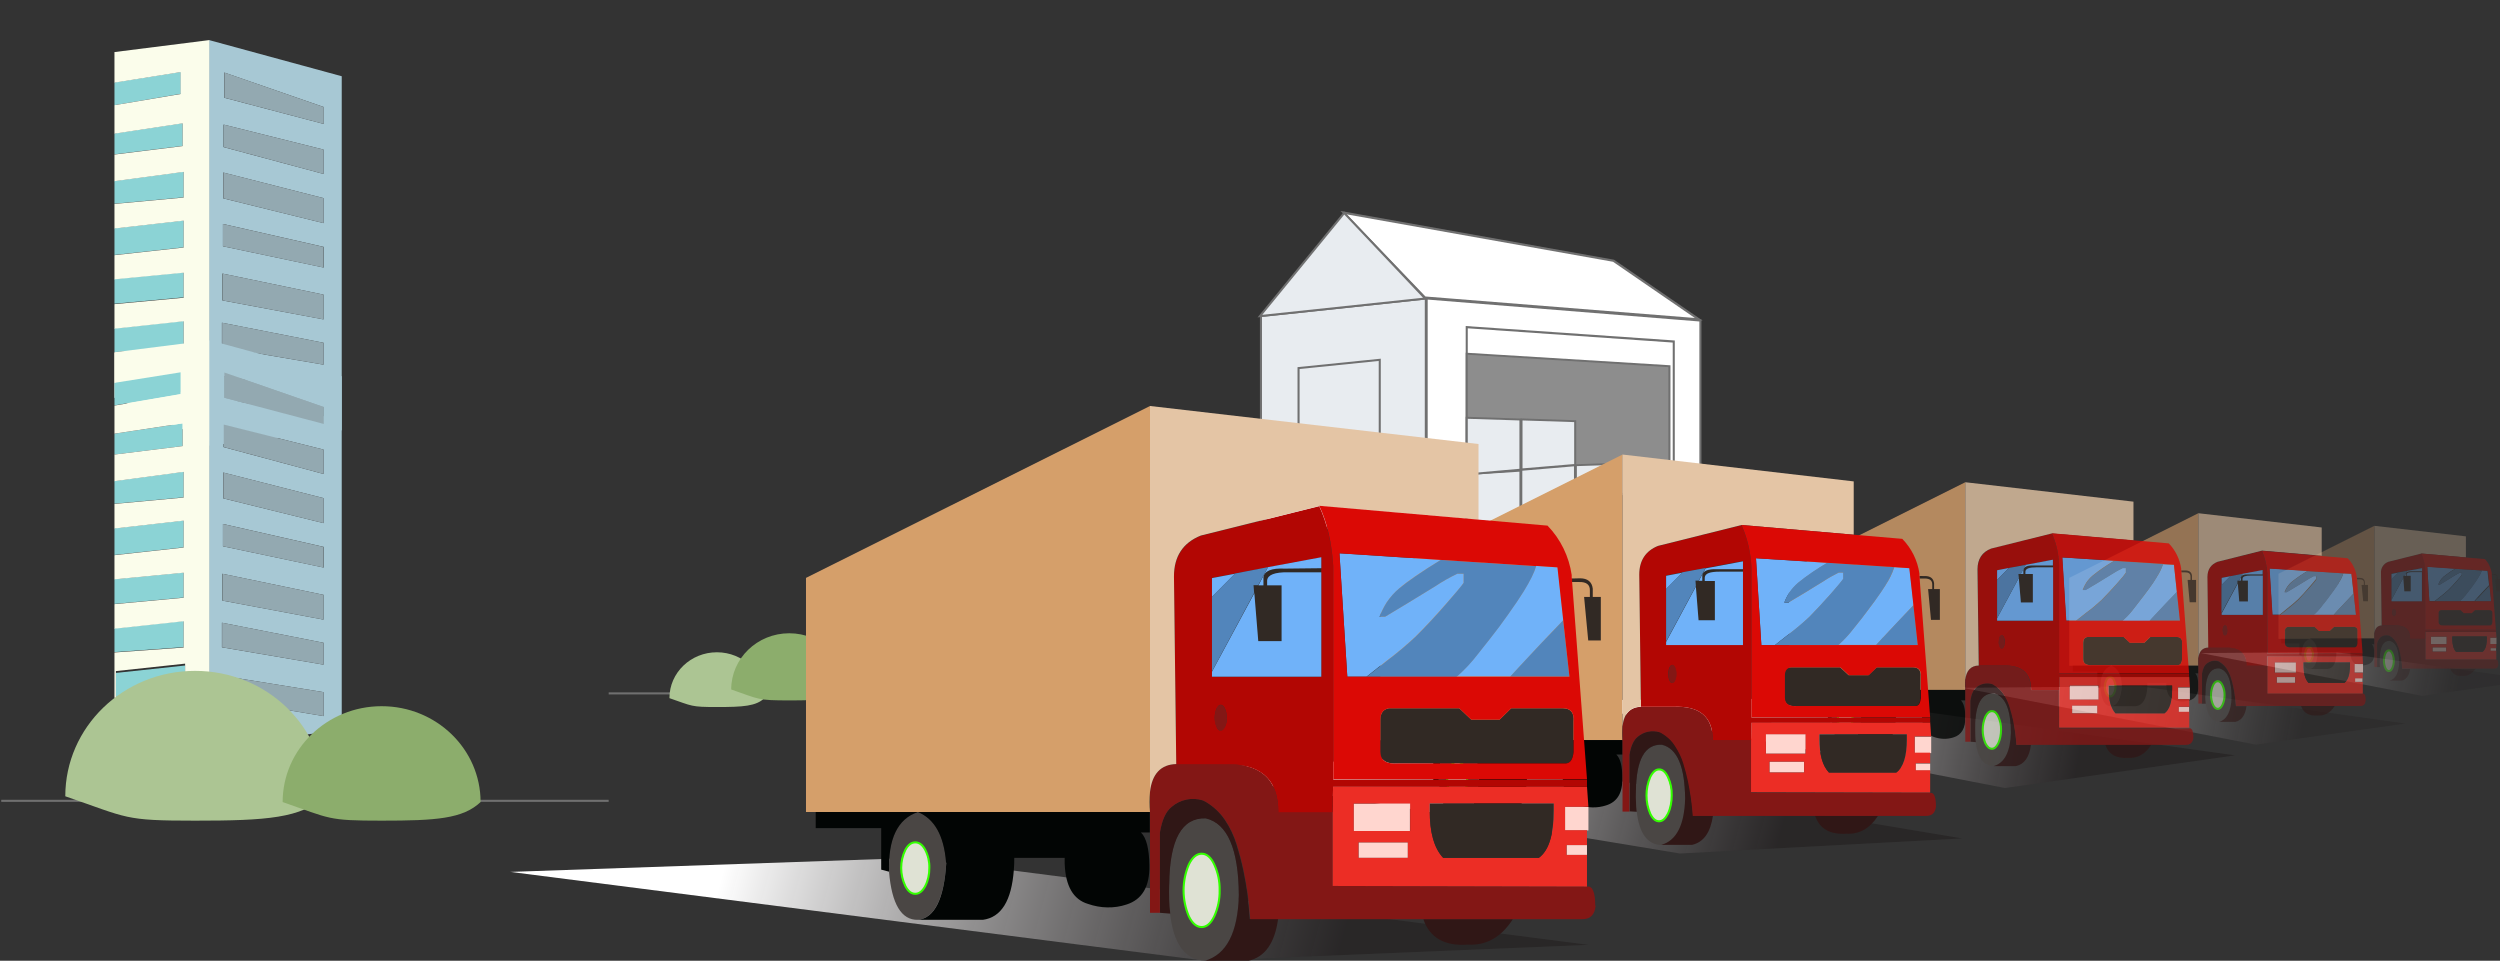 <?xml version="1.0" encoding="utf-8"?>
<!-- Generator: Adobe Illustrator 27.5.0, SVG Export Plug-In . SVG Version: 6.00 Build 0)  -->
<svg version="1.1" xmlns="http://www.w3.org/2000/svg" xmlns:xlink="http://www.w3.org/1999/xlink" x="0px" y="0px"
	 viewBox="0 0 1210 465" style="enable-background:new 0 0 1210 465;" xml:space="preserve">
<rect x="0" y="0" width="1210" height="465" fill="#333333" stroke="none"/>
<style type="text/css">
	.st0{fill:url(#SVGID_1_);}
	.st1{fill:url(#SVGID_00000011032420790293942920000014013978998501181877_);}
	.st2{fill:url(#SVGID_00000172402641395944499590000013956829197851133861_);}
	.st3{opacity:0.52;fill:url(#SVGID_00000023968650176195872790000016338937623380648592_);}
	.st4{opacity:0.4;fill:url(#SVGID_00000174560765006375880070000010034781735930022569_);}
	.st5{fill:none;stroke:#707070;}
	.st6{fill:#A7C8D4;}
	.st7{fill:#93A9B1;}
	.st8{fill:#8BD3D5;}
	.st9{fill:#FBFDEB;}
	.st10{fill:#ACC593;}
	.st11{fill:#8CAD6C;}
	.st12{fill:#FFFFFF;}
	.st13{fill:#707070;}
	.st14{fill:#E8ECF0;}
	.st15{fill:#E8ECF0;stroke:#707070;}
	.st16{fill:#8D8D8D;}
	.st17{opacity:0.3;}
	.st18{fill:#4A4644;}
	.st19{fill:#DFE2D4;}
	.st20{fill:#301716;}
	.st21{fill:#D59F6A;}
	.st22{fill:#020504;}
	.st23{fill:#831715;}
	.st24{fill:#FFD6CF;}
	.st25{fill:#EC2D25;}
	.st26{fill:#312924;}
	.st27{fill:#B20603;}
	.st28{fill:#70B2F9;}
	.st29{fill:#5285BB;}
	.st30{fill:#E4C5A5;}
	.st31{fill:#DB0905;}
	.st32{fill:none;stroke:#33FF00;stroke-linecap:round;stroke-linejoin:round;}
	.st33{opacity:0.6;}
	.st34{opacity:0.8;}
</style>
<g id="Layer_2">
	<linearGradient id="SVGID_1_" gradientUnits="userSpaceOnUse" x1="265.047" y1="373.672" x2="768.595" y2="510.473">
		<stop  offset="0.181" style="stop-color:#FFFFFF"/>
		<stop  offset="0.753" style="stop-color:#231F20;stop-opacity:0.6"/>
	</linearGradient>
	<polygon class="st0" points="583.2,465 247,422 442.9,415.2 768.8,457.3 	"/>
	
		<linearGradient id="SVGID_00000118397559051953037860000010507462084924787594_" gradientUnits="userSpaceOnUse" x1="578.097" y1="340.168" x2="950.565" y2="441.358">
		<stop  offset="0.181" style="stop-color:#FFFFFF"/>
		<stop  offset="0.753" style="stop-color:#231F20;stop-opacity:0.6"/>
	</linearGradient>
	<polygon style="fill:url(#SVGID_00000118397559051953037860000010507462084924787594_);" points="813.1,413.1 565.8,372.2 
		709.9,365.7 949.7,405.8 	"/>
	
		<linearGradient id="SVGID_00000132090326985384881020000000782356441187033000_" gradientUnits="userSpaceOnUse" x1="760.92" y1="314.609" x2="1084.23" y2="402.443" gradientTransform="matrix(0.996 -8.737314e-02 8.737314e-02 0.996 -27.929 78.311)">
		<stop  offset="0.181" style="stop-color:#FFFFFF"/>
		<stop  offset="0.753" style="stop-color:#231F20;stop-opacity:0.6"/>
	</linearGradient>
	<polygon style="fill:url(#SVGID_00000132090326985384881020000000782356441187033000_);" points="970.4,381.4 752,339 884.7,338 
		1081.8,365.6 	"/>
	
		<linearGradient id="SVGID_00000126314713710350244080000013304239357093027223_" gradientUnits="userSpaceOnUse" x1="956.114" y1="330.418" x2="1166.373" y2="387.539" gradientTransform="matrix(0.996 -8.737314e-02 8.737314e-02 0.996 -27.929 78.311)">
		<stop  offset="0.181" style="stop-color:#FFFFFF"/>
		<stop  offset="0.753" style="stop-color:#231F20;stop-opacity:0.6"/>
	</linearGradient>
	<polygon style="opacity:0.52;fill:url(#SVGID_00000126314713710350244080000013304239357093027223_);" points="1091.8,360.4 
		949.8,332.9 1036.1,332.2 1164.2,350.2 	"/>
	
		<linearGradient id="SVGID_00000099624423894314149720000003645387343356262282_" gradientUnits="userSpaceOnUse" x1="1071.544" y1="325.863" x2="1230.071" y2="368.93" gradientTransform="matrix(0.996 -8.737314e-02 8.737314e-02 0.996 -27.929 78.311)">
		<stop  offset="0.181" style="stop-color:#FFFFFF"/>
		<stop  offset="0.753" style="stop-color:#231F20;stop-opacity:0.6"/>
	</linearGradient>
	<polygon style="opacity:0.4;fill:url(#SVGID_00000099624423894314149720000003645387343356262282_);" points="1172.3,336.8 
		1065.3,316.1 1130.3,315.6 1226.9,329.1 	"/>
</g>
<g id="Layer_1">
	<line id="Line_33" class="st5" x1="294.6" y1="387.6" x2="0.6" y2="387.6"/>
	<line id="Line_34" class="st5" x1="294.6" y1="335.6" x2="336.6" y2="335.6"/>
	<g id="Group_517">
		<g id="Group_507">
			<path id="Path_1040" class="st6" d="M165.4,36.9l-64.2-17.5v196.3l64.2-7.4V36.9 M108.5,47.3V35.1l48.2,16.7V60L108.5,47.3
				 M108.2,71.2V60.3l48.4,12.1v11.8L108.2,71.2 M156.6,95.9V108L108,96V83.5C108.1,83.5,156.6,95.9,156.6,95.9 M107.6,145.4v-13
				c0.1,0,49,10.2,49,10.2v12L107.6,145.4 M156.7,119.5v10l-48.8-10.3v-10.8L156.7,119.5 M156.6,165.9v10.6l-49.2-8.4v-11.9
				L156.6,165.9 M156.6,189.8v11.6l-49.4-8.3v-11.3L156.6,189.8z"/>
			<path id="Path_1041" class="st7" d="M156.6,201.4v-11.6l-49.3-8v11.3L156.6,201.4 M156.6,176.5v-10.6l-49.1-9.7v11.9L156.6,176.5
				 M156.6,129.5v-10l-48.7-11.1v10.8L156.6,129.5 M107.7,132.4v13c-0.1,0,48.9,9.2,48.9,9.2v-12L107.7,132.4 M156.6,108V95.9
				l-48.5-12.4V96C108,96,156.6,108,156.6,108 M108.3,60.3v10.9l48.3,13V72.4L108.3,60.3 M108.6,35.1v12.2L156.7,60v-8.2L108.6,35.1
				z"/>
			<path id="Path_1042" class="st8" d="M88.9,119.7v-13l-33.5,3.8v12.9L88.9,119.7 M88.9,155.3l-33.5,3.6v11.5l33.5-2.4V155.3
				 M55.4,135v12l33.5-3.1v-12.1L55.4,135 M88.9,95.5V83.1l-33.5,4.5v11L88.9,95.5 M88.4,70.6v-11l-33,5v10.1L88.4,70.6 M55.4,39.9
				v11l32.1-5.5V34.8L55.4,39.9 M89.6,189.6v-12.7l-33.5,3.6V192L89.6,189.6L89.6,189.6z"/>
			<path id="Path_1043" class="st9" d="M55.4,50.9v13.8l33-5v11l-33,4.1v12.9l33.5-4.5v12.4l-33.5,3.1v11.9l33.5-3.8v13l-33.5,3.7
				v11.7l33.5-3.2v12.1l-33.5,3.1v11.9l33.5-3.6v12.7l-33.5,2.4v21.9l45.9,21.2V19.4l-45.9,5.8V40l32-5.1v10.6L55.4,50.9
				 M89.6,176.9v12.7L56.1,192v-12.4l33.5-3.6V176.9L89.6,176.9z"/>
		</g>
		<g id="Group_508">
			<path id="Path_1040-2" class="st6" d="M165.4,182.1l-64.2-17.5v196.3l64.2-7.4V182.1 M108.5,192.5v-12.2l48.2,16.7v8.2
				L108.5,192.5 M108.2,216.4v-10.9l48.4,12.1v11.8L108.2,216.4 M156.6,241.1v12.1l-48.6-12v-12.5
				C108.1,228.7,156.6,241.1,156.6,241.1 M107.6,290.7v-13c0.1,0,49,10.2,49,10.2v12L107.6,290.7 M156.7,264.7v10l-48.8-10.3v-10.8
				L156.7,264.7 M156.6,311.1v10.6l-49.2-8.4v-11.9L156.6,311.1 M156.6,335v11.6l-49.4-8.3V327L156.6,335L156.6,335z"/>
			<path id="Path_1041-2" class="st7" d="M156.6,346.6V335l-49.3-8v11.3L156.6,346.6 M156.6,321.7v-10.6l-49.1-9.7v11.9L156.6,321.7
				 M156.6,274.7v-10l-48.7-11.1v10.8L156.6,274.7 M107.7,277.7v13c-0.1,0,48.9,9.2,48.9,9.2v-12L107.7,277.7 M156.6,253.2v-12.1
				l-48.5-12.4v12.5C108,241.2,156.6,253.2,156.6,253.2 M108.3,205.5v10.9l48.3,13v-11.8L108.3,205.5 M108.6,180.3v12.2l48.1,12.7
				V197L108.6,180.3z"/>
			<path id="Path_1042-2" class="st8" d="M88.9,264.9v-13l-33.5,3.8v12.9L88.9,264.9 M88.9,300.5l-33.5,3.6v11.5l33.5-2.4V300.5
				 M55.4,280.3v12l33.5-3.1v-12.1L55.4,280.3 M88.9,240.7v-12.4l-33.5,4.5v11L88.9,240.7 M88.4,215.9v-11l-33,5V220L88.4,215.9
				 M55.4,185.2v11l32.1-5.5v-10.6L55.4,185.2 M89.6,334.8v-12.7l-33.5,3.6v11.5L89.6,334.8z"/>
			<path id="Path_1043-2" class="st9" d="M55.4,196.1v13.8l33-5v11l-33,4.1v12.9l33.5-4.5v12.4l-33.5,3.1v11.9l33.5-3.8v13
				l-33.5,3.7v11.7l33.5-3.2v12.1l-33.5,3.1v11.9l33.5-3.6v12.7l-33.5,2.4v21.9l45.9,21.2V164.7l-45.9,5.8v14.8l32-5.1v10.6l-32,5.5
				 M89.6,322.1v12.7l-33.5,2.4v-12.4l33.5-3.6V322.1z"/>
		</g>
		<path id="Path_1048" class="st10" d="M94.4,324.7c34.7,0,62.8,27.2,62.8,60.7c-11.3,10.6-28.1,11.8-62.8,11.8s-32-1.2-62.8-11.8
			C31.6,351.9,59.7,324.7,94.4,324.7z"/>
		<path id="Path_1058" class="st10" d="M347,315.7c12.7,0,23,10,23,22.2c-4.1,3.9-10.3,4.3-23,4.3s-11.7-0.4-23-4.3
			C324,325.6,334.3,315.7,347,315.7z"/>
		<path id="Path_1045" class="st11" d="M184.7,341.8c26.5,0,47.9,20.8,47.9,46.4c-8.6,8.1-21.5,9-47.9,9s-24.5-0.9-47.9-9
			C136.8,362.6,158.3,341.8,184.7,341.8L184.7,341.8z"/>
		<path id="Path_1057" class="st11" d="M382,306.5c15.5,0,28.1,12.2,28.1,27.2c-5,4.8-12.6,5.3-28.1,5.3s-14.3-0.5-28.1-5.3
			C353.9,318.7,366.5,306.5,382,306.5z"/>
	</g>
	<g id="Trucks">
		<g id="Group_91">
			<g id="Path_528">
				<path class="st12" d="M690.5,261.2V144.4L823,155v75.3L690.5,261.2z"/>
				<path class="st13" d="M691,145v115.6L822.5,230v-74.4L691,145 M690,143.9l133.5,10.7v76.1L690,261.8V143.9z"/>
			</g>
			<g id="Path_529">
				<path class="st14" d="M690.1,261.3l-79.8-9.5V153l79.8-8.5V261.3z"/>
				<path class="st13" d="M689.6,145l-78.8,8.4v97.9l78.8,9.4V145 M690.6,143.9v117.9l-80.8-9.6v-99.7L690.6,143.9L690.6,143.9z"/>
			</g>
			<g id="Path_530">
				<path class="st12" d="M822.2,154.5l-132.5-10.6l-39.5-41.1L781,126.1L822.2,154.5L822.2,154.5z"/>
				<path class="st13" d="M651.6,103.6l38.3,39.9l130.4,10.4l-39.6-27.2l-129.2-23 M648.8,102.1l132.4,23.6l42.9,29.5l-134.5-10.7
					L648.8,102.1L648.8,102.1z"/>
			</g>
			<path id="Path_531" class="st15" d="M609.8,153l80-8.5l-39.2-41.4L609.8,153z"/>
			<g id="Path_532">
				<path class="st12" d="M709.9,256.9v-98.5l100.2,6.9v68L709.9,256.9z"/>
				<path class="st13" d="M710.4,158.9v97.4l99.2-23.4v-67.1L710.4,158.9 M709.4,157.8l101.2,7v68.8l-101.2,23.8v-99.7V157.8z"/>
			</g>
			<g id="Path_533">
				<path class="st16" d="M709.9,256.9v-85.7l98.1,6v56.4L709.9,256.9L709.9,256.9z"/>
				<path class="st13" d="M710.4,171.8v84.5l97.1-23v-55.6l-97.1-6 M709.4,170.7l99.1,6.1v57.3l-99.1,23.4V170.7z"/>
			</g>
			<g id="Path_534">
				<path class="st14" d="M709.9,256.9v-27.4l26-1.7V251L709.9,256.9z"/>
				<path class="st13" d="M735.4,228.3l-25,1.6v26.3l25-5.6V228.3 M736.4,227.3v24.2l-27,6.1v-28.5l27-1.7V227.3z"/>
			</g>
			<g id="Path_536">
				<path class="st14" d="M736.4,250.5v-27.4h26c0-0.1,0,21.5,0,21.5L736.4,250.5z"/>
				<path class="st13" d="M761.8,223.5h-25v26.4l25-5.6V223.5 M762.8,222.5v22.6l-27,6.1v-28.5h27V222.5z"/>
			</g>
			<g id="Path_538">
				<path class="st14" d="M762.6,244.5v-19.4l19.5-0.6v15.7L762.6,244.5z"/>
				<path class="st13" d="M781.7,225l-18.5,0.6v18.3l18.5-4v-14.8 M782.7,224v16.7l-20.5,4.5v-20.5L782.7,224z"/>
			</g>
			<g id="Path_535">
				<path class="st14" d="M709.9,229.7v-27.5l26,0.9v24.3L709.9,229.7z"/>
				<path class="st13" d="M710.4,202.7v26.4l25-2.2v-23.4L710.4,202.7 M709.4,201.7l27,0.9v25.2l-27,2.3v-28.5V201.7z"/>
			</g>
			<g id="Path_537">
				<path class="st14" d="M736.4,227.3V203l26,0.9v21.2L736.4,227.3L736.4,227.3z"/>
				<path class="st13" d="M736.9,203.5v23.2l25-2.1v-20.3L736.9,203.5 M735.9,202.5l27,0.9v22.2l-27,2.3V202.5L735.9,202.5z"/>
			</g>
			<g id="Path_539">
				<path class="st14" d="M667.8,229.7l-39.3-2.4v-49.1l39.3-4V229.7L667.8,229.7z"/>
				<path class="st13" d="M667.3,174.7l-38.3,3.9v48.2l38.3,2.4V174.7 M668.3,173.6v56.6l-40.3-2.5v-50L668.3,173.6z"/>
			</g>
		</g>
		<g id="truck_line" class="st17">
			<g id="Group_326">
				<g id="Group_325">
					<path id="Path_868" class="st18" d="M1151.8,319c0,1.3,0,2.6,0.1,3.9c0.5,4.2,2,6.3,4.7,6.4c2.9-0.8,4.4-3.8,4.6-8.8
						c0-6.2-1.5-9.7-4.5-10.4C1153.5,310,1151.8,313,1151.8,319 M1154.5,316.3c0.5-1,1-1.5,1.7-1.5s1.2,0.5,1.7,1.5
						c0.9,2.2,0.9,4.8,0,7c-0.5,1-1,1.5-1.7,1.5s-1.2-0.5-1.7-1.5C1153.6,321.1,1153.6,318.5,1154.5,316.3 M1114,317.3
						c0.4,4.4,1.7,6.5,3.9,6.5c2.2-0.3,3.5-2.8,3.8-7.7c-0.3-3.7-1.5-5.9-3.8-6.8c-2.7,0.9-4,3.6-3.9,8.1 M1115.6,316.8
						c0-0.9,0.2-1.7,0.6-2.5c0.2-0.7,1-1.2,1.7-1c0.5,0.1,0.8,0.5,1,1c0.7,1.6,0.7,3.4,0,4.9c-0.4,0.7-0.8,1-1.3,1s-1-0.3-1.3-1
						c-0.4-0.8-0.6-1.6-0.6-2.5l0,0L1115.6,316.8z"/>
					<path id="Path_869" class="st19" d="M1156.2,314.8c-0.7,0-1.2,0.5-1.7,1.5c-0.9,2.2-0.9,4.8,0,7c0.5,1,1,1.5,1.7,1.5
						s1.2-0.5,1.7-1.5c0.9-2.2,0.9-4.8,0-7C1157.4,315.3,1156.9,314.8,1156.2,314.8 M1116.2,314.3c-0.7,1.6-0.7,3.4,0,4.9
						c0.4,0.7,0.8,1,1.3,1s1-0.3,1.3-1c0.7-1.6,0.7-3.4,0-4.9c-0.2-0.7-1-1.2-1.7-1C1116.6,313.4,1116.3,313.8,1116.2,314.3
						L1116.2,314.3L1116.2,314.3z"/>
					<path id="Path_870" class="st20" d="M1156.3,307.7c-1.5-0.5-3.1-0.1-4.2,0.9c-0.9,0.9-1.5,2.2-1.6,3.5v10.8h1.4
						c-0.1-1.2-0.2-2.5-0.1-3.8c0-6.1,1.7-9.1,4.9-8.9c2.9,0.7,4.4,4.1,4.5,10.4c-0.2,5.1-1.7,8-4.6,8.8h5.9c2.2-0.5,3.5-2.4,4-5.6
						h-3.8c0-1.1-0.2-2.3-0.3-3.4c-0.1-1.1-0.3-2.1-0.5-3.2c-0.2-1.2-0.6-2.3-0.9-3.5c-0.4-1.2-0.9-2.3-1.6-3.3s-1.5-1.8-2.6-2.4
						c-0.1,0-0.3-0.1-0.4-0.2 M1192,327.1c2.5,0.1,4.5-1,6.1-3.4H1186C1186.9,326.2,1188.9,327.4,1192,327.1L1192,327.1z"/>
					<path id="Path_871" class="st21" d="M1102.8,309.2h46.4c0-0.9,0-1.8,0-2.7v-52l-46.4,23.2v31.6V309.2z"/>
					<path id="Path_872" class="st22" d="M1114,317.3c-0.1-4.5,1.2-7.2,3.9-8.1h-13.8v2.2h8.8v5.6L1114,317.3 M1121.7,316.1
						c-0.3,4.9-1.6,7.4-3.8,7.7h8.7c2.5-0.3,3.9-2.6,4.2-6.8c0-0.6,0-1.1,0-1.6h6.8c0,0.2,0,0.5,0,0.8c0.1,3,1.2,4.9,3.2,5.4
						c1.7,0.6,3.5,0.6,5.2,0c2.1-0.7,3.2-2.4,3.1-5.3c0-2.3-0.4-3.8-1.1-4.5h1.2V309h-31.3c2.3,0.9,3.5,3.2,3.8,6.8l0,0
						L1121.7,316.1z"/>
					<path id="Path_873" class="st23" d="M1209.2,321.9c0-1.9-0.4-2.7-1.1-2.6h-34.3v-10.1h-7.3c0-4.5-2.5-6.7-7.6-6.5h-6.2
						c-2.1,0-3.3,1.3-3.5,3.8v16.3h1.3V312c0-1.3,0.7-2.5,1.6-3.5c1.2-1,2.8-1.3,4.2-0.9c0.1,0,0.3,0.1,0.4,0.2
						c1,0.6,1.9,1.4,2.6,2.4s1.2,2.1,1.6,3.3c0.4,1.2,0.7,2.3,0.9,3.5c0.2,1,0.4,2.1,0.5,3.2c0.2,1.1,0.3,2.3,0.3,3.4h44.7
						c1.1,0,1.8-0.6,1.9-1.8 M1159.3,295.3c-0.2-0.3-0.4-0.5-0.6-0.5s-0.4,0.2-0.6,0.5c-0.2,0.4-0.3,0.8-0.2,1.2
						c0,0.4,0,0.9,0.2,1.2c0.2,0.3,0.3,0.5,0.6,0.5s0.4-0.2,0.6-0.5c0.2-0.4,0.3-0.8,0.2-1.2
						C1159.5,296.1,1159.5,295.6,1159.3,295.3z"/>
					<path id="Path_874" class="st24" d="M1208.1,315v-1.3h-2.8v1.3H1208.1 M1208.3,308.6h-3.1v3.1h3.1V308.6 M1184,315.4v-2.1h-6.7
						v2.1H1184 M1184.2,308.1h-7.6v3.7h7.6V308.1z"/>
					<path id="Path_875" class="st25" d="M1208.3,308.6l-0.2-2.8h-34.2v3.4v10h34.3V315h-2.8v-1.3h2.8v-2h-2.9v-3.1h3.1
						 M1203.6,308.1v1c0,3.3-0.7,5.4-2,6.4h-12.9c-1.2-1.3-1.8-3.4-1.8-6.4v-1H1203.6 M1176.6,308.1h7.6v3.7h-7.6V308.1 M1184,313.3
						v2.1h-6.7v-2.1H1184z"/>
					<path id="Path_876" class="st26" d="M1203.6,309v-1h-16.7v1c0,3,0.6,5.1,1.8,6.4h12.9C1202.9,314.4,1203.6,312.3,1203.6,309
						 M1163.1,278.7v1l0.6,6.5h3.1v-7.5h-2V278c0-0.8,1-1.1,2.9-1.1h4.5v-0.5h-4.9c-1.8,0-2.8,0.4-2.9,1.2v1h-1.3 M1206,277.8v0.5h1
						c1,0,1.5,0.3,1.5,1.1v0.9h-0.8l0.6,5.9h1.7v-5.9h-1.1v-1.1c-0.1-0.9-0.7-1.4-1.7-1.4H1206 M1204.9,295.3h-7l-1.6,1.5h-3.8
						l-1.6-1.5h-9.5c-0.7,0.1-1.2,0.8-1.1,1.5l0,0v4.4c0,1.1,0.8,1.6,2.4,1.5h22.6c0.6,0,0.9-0.5,1-1.5v-4.1
						C1206.4,295.9,1205.9,295.3,1204.9,295.3L1204.9,295.3z"/>
					<path id="Path_877" class="st27" d="M1208.1,305.8v-1h-34.2v-28.7c-0.1-2.8-0.8-5.6-1.9-8.2l-16,4c-2.3,0.8-3.8,3.1-3.6,5.5
						l0.3,25.3h6.2c5.1-0.2,7.6,1.9,7.6,6.5h7.3v-3.4L1208.1,305.8 M1157.5,280.2v-2.6l3.1-0.6l4.5-0.8l7.2-1.3V291h-14.7v-10.7
						 M1158.7,294.8c0.2,0,0.4,0.2,0.6,0.5c0.2,0.4,0.3,0.8,0.2,1.2c0,0.4,0,0.8-0.2,1.2c-0.2,0.3-0.4,0.5-0.6,0.5s-0.4-0.2-0.6-0.5
						c-0.2-0.4-0.3-0.8-0.2-1.2c0-0.4,0-0.9,0.2-1.2C1158.3,295,1158.4,294.8,1158.7,294.8L1158.7,294.8z"/>
					<path id="Path_878" class="st28" d="M1163.8,278.7h0.7v-1c0.1-0.9,1.1-1.3,2.9-1.2h4.9V275l-7.2,1.3L1163.8,278.7
						 M1157.5,290.3v0.7h14.7v-14.1h-4.5c-1.8,0-2.8,0.3-2.9,1.1v0.7h2v7.5h-3.1l-0.5-6.5L1157.5,290.3 M1157.5,277.7v2.6l3.1-3.1
						l-3.1,0.6 M1191.5,278.3v-1.2h-0.9c-1,0.5-2,1.1-3,1.7c-2.6,1.6-4.9,3-6.7,4.1h-0.8c0.3-0.7,0.6-1.3,1-2c0.5-0.7,1-1.3,1.7-1.9
						c1.8-1.4,3.6-2.7,5.6-3.8l-13.6-0.9l1,16.6h2.6c0.7-0.6,1.6-1.3,2.8-2.2c1.3-1,2.6-2.1,3.8-3.2c1.3-1.3,2.7-2.8,4.1-4.4
						C1190.4,279.6,1191.2,278.7,1191.5,278.3 M1204.1,276.2l-2.9-0.2c-0.4,1.2-1,2.4-1.7,3.4c-0.5,0.8-1.2,1.9-2.1,3.1
						c-0.8,1.1-1.6,2.2-2.4,3.2s-1.4,1.7-1.7,2.2c-0.8,1-1.7,2-2.6,2.8l-0.3,0.2h7.2c0.4-0.4,0.8-0.9,1.3-1.5
						c1.6-1.8,3.5-3.8,5.8-6.2l-0.8-7.1L1204.1,276.2z"/>
					<path id="Path_879" class="st29" d="M1160.6,277.1l-3.1,3.1v10.1l5.7-10.6v-1h0.6l1.3-2.4L1160.6,277.1 M1199.1,289.5
						c-0.5,0.6-1,1.1-1.3,1.5h8l-0.8-7.6c-2.3,2.3-4.2,4.4-5.8,6.2 M1199.6,279.5c0.7-1.1,1.3-2.2,1.7-3.4l-12.9-0.8
						c-2,1.1-3.8,2.4-5.6,3.8c-0.6,0.5-1.2,1.2-1.7,1.9c-0.4,0.6-0.7,1.3-1,2h0.8c1.9-1.1,4.1-2.5,6.7-4.1c1-0.6,1.9-1.2,3-1.7h0.9
						v1.2c-0.3,0.4-1.1,1.3-2.3,2.8c-1.5,1.7-2.8,3.1-4.1,4.4c-1.2,1.1-2.5,2.2-3.8,3.2c-1.1,0.9-2.1,1.6-2.8,2.2h12.1l0.3-0.2
						c1-0.9,1.8-1.8,2.6-2.8c0.3-0.4,0.9-1.2,1.7-2.2c0.8-1,1.6-2,2.4-3.2C1198.5,281.3,1199.2,280.3,1199.6,279.5L1199.6,279.5
						L1199.6,279.5z"/>
					<path id="Path_880" class="st30" d="M1193.5,269.8v-10.2l-44.3-5.1v52c0.3-2.4,1.5-3.7,3.5-3.8l-0.3-25.3
						c-0.2-2.4,1.3-4.7,3.6-5.5l16-4L1193.5,269.8L1193.5,269.8z"/>
					<path id="Path_881" class="st31" d="M1206,277.8v-0.5c-0.4-2.5-1.5-4.8-3.3-6.7l-9.3-0.8l-21.5-1.9c1.1,2.6,1.8,5.4,1.9,8.2
						v28.7h34.2l-2-26.6L1206,277.8 M1201.2,276.1l2.9,0.2l0.8,7.1l0.8,7.6h-29.9l-1-16.6l13.6,0.9l12.9,0.8 M1197.9,295.3h7
						c1.1,0,1.5,0.6,1.4,1.8v4.1c-0.1,1-0.5,1.5-1,1.5h-22.6c-1.5,0.1-2.3-0.4-2.4-1.5v-4.4c-0.1-0.7,0.4-1.4,1.1-1.5l0,0h9.5
						l1.6,1.5h3.8L1197.9,295.3z"/>
				</g>
				<path id="Path_882" class="st32" d="M1119.4,316.8c0,0.9-0.2,1.7-0.6,2.5c-0.4,0.7-0.8,1-1.3,1s-1-0.3-1.3-1
					c-0.7-1.6-0.7-3.4,0-4.9c0.2-0.7,1-1.2,1.7-1c0.5,0.1,0.8,0.5,1,1c0.4,0.8,0.6,1.6,0.6,2.5L1119.4,316.8z M1158.6,319.8
					c0,1.2-0.2,2.4-0.7,3.5c-0.5,1-1,1.5-1.7,1.5s-1.2-0.5-1.7-1.5c-0.9-2.2-0.9-4.8,0-7c0.5-1,1-1.5,1.7-1.5s1.2,0.5,1.7,1.5
					C1158.4,317.4,1158.6,318.6,1158.6,319.8L1158.6,319.8z"/>
			</g>
		</g>
		<g id="truck_line-2" class="st33">
			<g id="Group_326-2">
				<g id="Group_325-2">
					<path id="Path_868-2" class="st18" d="M1067.5,335.4c0,1.8,0,3.5,0.2,5.3c0.6,5.6,2.8,8.5,6.3,8.6c3.9-1.1,5.9-5.1,6.1-11.9
						c0-8.4-2.1-13-6-14C1069.7,323.2,1067.5,327.2,1067.5,335.4 M1071.1,331.7c0.6-1.3,1.4-2,2.3-2s1.7,0.7,2.3,2
						c1.3,3,1.3,6.4,0,9.4c-0.6,1.3-1.4,2-2.3,2s-1.7-0.7-2.3-2C1069.8,338.1,1069.8,334.7,1071.1,331.7 M1016.6,333.1
						c0.5,5.9,2.3,8.8,5.2,8.7c3-0.4,4.7-3.8,5.1-10.4c-0.4-4.9-2.1-8-5.1-9.2C1018.1,323.4,1016.4,327.1,1016.6,333.1
						 M1018.8,332.4c0-1.2,0.2-2.3,0.8-3.3c0.3-1,1.3-1.6,2.3-1.3c0.6,0.2,1.1,0.7,1.3,1.3c1,2.1,1,4.5,0,6.6
						c-0.5,0.9-1.1,1.4-1.8,1.4s-1.3-0.5-1.8-1.4C1019.1,334.7,1018.8,333.5,1018.8,332.4L1018.8,332.4L1018.8,332.4z"/>
					<path id="Path_869-2" class="st19" d="M1073.4,329.7c-0.9,0-1.7,0.7-2.3,2c-1.3,3-1.3,6.4,0,9.4c0.6,1.3,1.4,2,2.3,2
						s1.7-0.7,2.3-2c1.3-3,1.3-6.4,0-9.4C1075.1,330.4,1074.3,329.7,1073.4,329.7 M1019.5,329.1c-1,2.1-1,4.5,0,6.6
						c0.5,0.9,1.1,1.4,1.8,1.4s1.3-0.5,1.8-1.4c1-2.1,1-4.5,0-6.6c-0.3-1-1.3-1.6-2.3-1.3C1020.2,328,1019.7,328.5,1019.5,329.1
						L1019.5,329.1z"/>
					<path id="Path_870-2" class="st20" d="M1073.6,320.1c-2-0.6-4.1-0.2-5.7,1.2c-1.1,0.8-1.8,2.4-2.2,4.7v14.6h1.9
						c-0.2-1.6-0.3-3.4-0.2-5.1c0-8.2,2.3-12.2,6.7-12c3.9,0.9,6,5.6,6,14c-0.2,6.8-2.3,10.8-6.1,11.9h7.9c3-0.7,4.8-3.2,5.4-7.6
						h-5.1c-0.1-1.5-0.3-3-0.5-4.6c-0.2-1.4-0.4-2.9-0.7-4.3c-0.3-1.6-0.7-3.2-1.2-4.7c-0.5-1.6-1.2-3.1-2.1-4.5
						c-0.9-1.3-2.1-2.5-3.5-3.3c-0.2,0-0.4-0.2-0.5-0.3 M1121.8,346.3c3.4,0.2,6.1-1.3,8.2-4.6h-16.3
						C1114.9,345.1,1117.6,346.6,1121.8,346.3L1121.8,346.3L1121.8,346.3z"/>
					<path id="Path_871-2" class="st21" d="M1001.5,322.2h62.5c-0.1-1.2-0.1-2.4,0-3.7v-70.1l-62.5,31.3V322.2L1001.5,322.2z"/>
					<path id="Path_872-2" class="st22" d="M1016.6,333.1c-0.2-6,1.6-9.6,5.2-10.9h-18.6v2.9h11.9v7.6L1016.6,333.1 M1027,331.4
						c-0.4,6.6-2.1,10-5.1,10.4h11.8c3.4-0.4,5.2-3.5,5.6-9.1c0-0.8,0-1.5,0-2.2h9.2c0,0.3,0,0.7,0,1.1c0.1,4.1,1.6,6.5,4.3,7.3
						c2.3,0.8,4.7,0.8,7,0.1c2.9-0.9,4.3-3.3,4.2-7.1c0-3.1-0.6-5.1-1.5-6h1.6v-3.7H1022C1025.1,323.4,1026.8,326.5,1027,331.4
						L1027,331.4z"/>
					<path id="Path_873-2" class="st23" d="M1145,339.2c0-2.5-0.5-3.7-1.5-3.5h-46.2v-13.6h-9.9c0-6.1-3.4-9-10.3-8.7h-8.3
						c-2.8,0-4.4,1.8-4.8,5.1v22h1.8v-14.6c0.4-2.3,1.1-3.8,2.2-4.7c1.6-1.3,3.7-1.8,5.7-1.2c0.2,0,0.3,0.2,0.5,0.3
						c1.4,0.8,2.6,1.9,3.5,3.3s1.6,2.9,2.1,4.5s0.9,3.1,1.2,4.7c0.3,1.4,0.5,2.8,0.7,4.3s0.4,3,0.5,4.6h60.2c1.5,0,2.4-0.8,2.5-2.4
						 M1077.7,303.4c-0.2-0.5-0.5-0.7-0.8-0.7s-0.6,0.2-0.8,0.7c-0.2,0.5-0.3,1.1-0.3,1.7s0,1.1,0.3,1.7c0.2,0.5,0.5,0.7,0.8,0.7
						s0.6-0.2,0.8-0.7c0.2-0.5,0.3-1.1,0.3-1.7S1078,303.9,1077.7,303.4L1077.7,303.4z"/>
					<path id="Path_874-2" class="st24" d="M1143.4,330v-1.8h-3.7v1.8H1143.4 M1143.7,321.3h-4.2v4.2h4.2V321.3 M1110.9,330.5v-2.8
						h-9v2.8H1110.9 M1111.3,320.6h-10.2v5h10.2V320.6z"/>
					<path id="Path_875-2" class="st25" d="M1143.7,321.3l-0.2-3.7h-46.1v4.6v13.5h46.2c0,0.1,0-5.6,0-5.6h-3.7v-1.8h3.7v-2.7h-4
						v-4.2L1143.7,321.3 M1137.4,320.6v1.3c0,4.4-0.9,7.3-2.7,8.6h-17.4c-1.6-1.7-2.5-4.6-2.4-8.6v-1.3H1137.4 M1101,320.6h10.2v5
						H1101V320.6 M1110.9,327.7v2.8h-9v-2.8H1110.9z"/>
					<path id="Path_876-2" class="st26" d="M1137.4,321.9v-1.3h-22.5v1.3c0,4,0.8,6.8,2.4,8.6h17.4
						C1136.5,329.2,1137.4,326.3,1137.4,321.9 M1082.8,281v1.4c0.1,0,0.8,8.7,0.8,8.7h4.2V281h-2.6v-0.9c0.1-1,1.4-1.5,3.8-1.5h6
						v-0.7h-6.6c-2.5,0-3.8,0.5-3.9,1.7v1.4H1082.8 M1140.7,279.8v0.6h1.4c1.3,0,2,0.5,2,1.5v1.2h-1.1l0.8,7.9h2.3v-7.9h-1.5v-1.5
						c-0.2-1.2-0.9-1.9-2.3-1.9h-1.5 M1139.1,303.4h-9.4l-2.1,2h-5.1l-2.2-2h-12.8c-1,0.1-1.7,1-1.5,2l0,0v5.9c0,1.5,1.1,2.2,3.2,2
						h30.5c0.8,0,1.3-0.7,1.4-2v-5.5C1141.2,304.2,1140.6,303.4,1139.1,303.4L1139.1,303.4L1139.1,303.4z"/>
					<path id="Path_877-2" class="st27" d="M1143.4,317.6v-1.3h-46.1v-38.7c-0.1-3.8-1-7.5-2.6-11l-21.5,5.4
						c-3.2,1.3-4.9,3.8-4.9,7.4l0.4,34.1h8.3c6.9-0.3,10.3,2.6,10.3,8.7h9.9v-4.6H1143.4 M1075.3,283.1v-3.4l4.2-0.8l6-1.1l9.7-1.8
						v21.6h-19.9L1075.3,283.1 M1076.9,302.7c0.3,0,0.6,0.2,0.8,0.7c0.2,0.5,0.3,1.1,0.3,1.7s0,1.1-0.3,1.7
						c-0.2,0.5-0.5,0.7-0.8,0.7s-0.6-0.2-0.8-0.7c-0.2-0.5-0.3-1.1-0.3-1.7s0-1.1,0.3-1.7C1076.3,302.9,1076.6,302.7,1076.9,302.7
						L1076.9,302.7z"/>
					<path id="Path_878-2" class="st28" d="M1083.7,281h0.9v-1.4c0.1-1.2,1.5-1.7,3.9-1.6h6.6v-2.1l-9.7,1.8L1083.7,281
						 M1075.3,296.7v0.9h19.9v-19h-6c-2.4,0-3.7,0.4-3.8,1.5v0.9h2.6v10.1h-4.2l-0.7-8.7l-7.7,14.3 M1075.3,279.7v3.4l4.2-4.2
						L1075.3,279.7 M1121,280.5v-1.7h-1.2c-1.4,0.7-2.7,1.4-4,2.3c-3.5,2.2-6.6,4-9.1,5.5h-1c0.3-0.9,0.8-1.8,1.3-2.6
						c0.6-0.9,1.4-1.8,2.3-2.5c2.4-1.9,4.9-3.6,7.5-5.2l-18.4-1.2l1.4,22.4h3.5c1-0.8,2.2-1.7,3.7-3c1.8-1.4,3.5-2.8,5.2-4.4
						c1.7-1.7,3.6-3.7,5.5-6c1.7-2,2.8-3.2,3.2-3.8 M1138.1,277.7l-3.9-0.2c-0.5,1.6-1.3,3.2-2.3,4.6c-0.7,1.1-1.6,2.5-2.9,4.2
						c-1.1,1.5-2.2,3-3.2,4.3c-1.1,1.3-1.8,2.3-2.3,2.9c-1.1,1.4-2.2,2.7-3.5,3.8l-0.3,0.3h9.8c0.5-0.5,1.1-1.2,1.8-2
						c2.2-2.4,4.8-5.1,7.8-8.3L1138.1,277.7L1138.1,277.7z"/>
					<path id="Path_879-2" class="st29" d="M1079.4,278.9l-4.2,4.2v13.6l7.7-14.3V281c-0.1,0,0.8,0,0.8,0l1.7-3.3L1079.4,278.9
						 M1131.3,295.6c-0.7,0.8-1.3,1.4-1.8,2h10.8l-1.1-10.3C1136.1,290.5,1133.5,293.2,1131.3,295.6 M1131.9,282.1
						c1-1.4,1.7-3,2.3-4.6l-17.3-1.1c-2.6,1.5-5.2,3.3-7.5,5.2c-0.9,0.7-1.6,1.6-2.3,2.5c-0.5,0.8-1,1.7-1.3,2.6h1
						c2.5-1.5,5.5-3.3,9.1-5.5c1.3-0.8,2.6-1.6,4-2.3h1.2v1.7c-0.4,0.5-1.4,1.8-3.2,3.8c-2,2.2-3.8,4.2-5.5,6
						c-1.6,1.5-3.4,3-5.2,4.4c-1.5,1.2-2.8,2.2-3.7,3h16.3l0.3-0.3c1.3-1.2,2.5-2.4,3.5-3.8c0.5-0.6,1.2-1.6,2.3-2.9
						c1-1.3,2.1-2.8,3.2-4.3c1.2-1.7,2.2-3.1,2.9-4.2l0,0L1131.9,282.1z"/>
					<path id="Path_880-2" class="st30" d="M1123.7,269.1v-13.8l-59.7-6.9v70.1c0.4-3.3,2-5,4.8-5.1l-0.4-34.1
						c0-3.6,1.6-6.1,4.9-7.4l21.5-5.4l29,2.5L1123.7,269.1z"/>
					<path id="Path_881-2" class="st31" d="M1140.7,279.8v-0.6c-0.5-3.4-2-6.5-4.4-9l-12.6-1.1l-28.9-2.5c1.5,3.5,2.4,7.2,2.6,11
						v38.7h46.1l-2.7-35.9L1140.7,279.8 M1134.2,277.5l3.9,0.2l1.1,9.6l1.1,10.3h-40.4l-1.4-22.4l18.4,1.2L1134.2,277.5
						 M1129.7,303.4h9.4c1.4,0,2.1,0.8,1.9,2.4v5.5c-0.1,1.3-0.6,2-1.4,2h-30.5c-2.1,0.2-3.2-0.5-3.2-2v-5.9c-0.1-1,0.5-1.9,1.5-2
						l0,0h12.8l2.2,2h5.1L1129.7,303.4L1129.7,303.4z"/>
				</g>
				<path id="Path_882-2" class="st32" d="M1023.9,332.4c0,1.1-0.2,2.3-0.8,3.3c-0.5,0.9-1.1,1.4-1.8,1.4s-1.3-0.5-1.8-1.4
					c-1-2.1-1-4.5,0-6.6c0.3-1,1.3-1.6,2.3-1.3c0.6,0.2,1.1,0.7,1.3,1.3C1023.6,330.1,1023.9,331.3,1023.9,332.4L1023.9,332.4z
					 M1076.7,336.4c0,1.6-0.3,3.2-1,4.7c-0.6,1.3-1.4,2-2.3,2s-1.7-0.7-2.3-2c-1.3-3-1.3-6.4,0-9.4c0.6-1.3,1.4-2,2.3-2
					s1.7,0.7,2.3,2C1076.4,333.2,1076.7,334.8,1076.7,336.4L1076.7,336.4L1076.7,336.4z"/>
			</g>
		</g>
		<g id="truck_line-3" class="st34">
			<g id="Group_326-3">
				<g id="Group_325-3">
					<path id="Path_868-3" class="st18" d="M955.9,351.9c0,2.4,0,4.8,0.3,7.2c0.9,7.6,3.8,11.5,8.6,11.7c5.3-1.5,8.1-6.9,8.4-16.2
						c0-11.4-2.8-17.8-8.2-19c-6-0.2-9,5.2-9.1,16.4 M960.9,346.9c0.9-1.8,1.9-2.7,3.2-2.7s2.3,0.9,3.1,2.7c1.7,4.1,1.7,8.7,0,12.8
						c-0.9,1.8-1.9,2.7-3.1,2.7c-1.2,0-2.3-0.9-3.2-2.7C959.2,355.6,959.2,351,960.9,346.9 M886.6,348.8c0.7,8,3.1,12,7.2,11.9
						c4.1-0.5,6.4-5.2,7-14.2c-0.5-6.7-2.8-10.9-7-12.6c-5,1.7-7.4,6.6-7.2,14.8 M889.6,347.8c0-1.6,0.3-3.1,1-4.5
						c0.4-1.4,1.8-2.2,3.2-1.8c0.9,0.2,1.5,0.9,1.8,1.8c1.4,2.9,1.4,6.2,0,9c-0.7,1.2-1.5,1.9-2.5,1.9s-1.8-0.6-2.5-1.9
						C889.9,350.9,889.5,349.4,889.6,347.8L889.6,347.8z"/>
					<path id="Path_869-3" class="st19" d="M964.1,344.2c-1.2,0-2.3,0.9-3.2,2.7c-1.7,4.1-1.7,8.7,0,12.8c0.9,1.8,1.9,2.7,3.2,2.7
						s2.3-0.9,3.1-2.7c1.7-4.1,1.7-8.7,0-12.8C966.3,345.1,965.3,344.2,964.1,344.2 M890.6,343.3c-1.4,2.9-1.4,6.2,0,9
						c0.7,1.2,1.5,1.9,2.5,1.9s1.8-0.6,2.5-1.9c1.4-2.9,1.4-6.2,0-9c-0.4-1.4-1.8-2.2-3.2-1.8C891.5,341.7,890.9,342.4,890.6,343.3
						L890.6,343.3z"/>
					<path id="Path_870-3" class="st20" d="M964.3,331.1c-2.7-0.8-5.6-0.3-7.7,1.6c-1.5,1.1-2.4,3.3-2.9,6.4V359l2.6,0.2
						c-0.3-2.4-0.3-4.8-0.3-7.2c0-11.2,3.1-16.6,9.1-16.4c5.4,1.3,8.1,7.6,8.2,19c-0.3,9.3-3.1,14.7-8.4,16.2h10.8
						c4.1-0.9,6.5-4.3,7.3-10.3h-7c-0.1-2.1-0.4-4.2-0.6-6.2c-0.3-2-0.6-3.9-1-5.8c-0.5-2.2-1-4.3-1.7-6.4c-0.7-2.2-1.6-4.2-2.9-6.1
						c-1.2-1.8-2.8-3.4-4.8-4.5C964.8,331.4,964.5,331.2,964.3,331.1 M1030,366.8c4.6,0.3,8.3-1.8,11.2-6.3H1019
						C1020.6,365.1,1024.3,367.2,1030,366.8L1030,366.8z"/>
					<path id="Path_871-3" class="st21" d="M866,334h85.2c-0.2-1.7-0.2-3.3,0-5v-95.6L866,276V334z"/>
					<path id="Path_872-3" class="st22" d="M886.6,348.8c-0.3-8.2,2.1-13.1,7.2-14.8h-25.3v4h16.2v10.3L886.6,348.8 M900.8,346.5
						c-0.5,9-2.9,13.7-7,14.2h16.1c4.6-0.6,7.1-4.7,7.7-12.4c0-1,0.1-2,0.1-3h12.5c0,0.5,0,0.9,0,1.4c0.2,5.6,2.1,8.9,5.8,10
						c3.1,1.1,6.4,1.2,9.5,0.2c3.9-1.2,5.8-4.5,5.7-9.7c0-4.2-0.8-6.9-2.1-8.2h2.2v-5.1h-57.5C898,335.6,900.3,339.8,900.8,346.5
						L900.8,346.5z"/>
					<path id="Path_873-3" class="st23" d="M1061.6,357.2c0-3.4-0.7-5-2.1-4.7h-63V334H983c0-8.3-4.6-12.3-14-11.9h-11.3
						c-3.8,0.1-6,2.4-6.5,6.9v30h2.4v-19.9c0.5-3.1,1.5-5.2,2.9-6.4c2.1-1.8,5.1-2.4,7.7-1.6c0.2,0.1,0.5,0.2,0.7,0.4
						c1.9,1.1,3.5,2.6,4.8,4.5s2.2,3.9,2.9,6.1c0.7,2.1,1.2,4.3,1.7,6.4c0.4,1.9,0.7,3.9,1,5.8c0.3,2.1,0.5,4.2,0.6,6.2h82.1
						C1060.1,360.5,1061.2,359.5,1061.6,357.2 M969.8,308.3c-0.3-0.6-0.6-0.9-1.1-0.9s-0.8,0.3-1,0.9c-0.3,0.7-0.5,1.5-0.4,2.3
						c0,0.8,0.1,1.6,0.4,2.3c0.3,0.6,0.6,1,1,1s0.8-0.3,1.1-1s0.5-1.5,0.4-2.3C970.2,309.8,970.1,309,969.8,308.3z"/>
					<path id="Path_874-3" class="st24" d="M1059.5,344.6v-2.4h-5.1v2.4H1059.5 M1059.9,332.7h-5.8v5.8h5.8V332.7 M1015.1,345.3
						v-3.8h-12.2v3.8H1015.1 M1015.7,331.8h-14v6.8h14V331.8z"/>
					<path id="Path_875-3" class="st25" d="M1059.9,332.7l-0.3-5.1h-62.9v6.3c-0.1,0-0.1,18.3-0.1,18.3h63c0,0.1,0-7.7,0-7.7h-5.1
						v-2.4h5.1v-3.7h-5.4v-5.8h5.8 M1051.3,331.8v1.7c0,6-1.2,9.9-3.7,11.7h-23.7c-2.2-2.4-3.4-6.3-3.3-11.7v-1.7H1051.3
						 M1001.7,331.8h14v6.8h-14V331.8 M1015.1,341.5v3.8h-12.2v-3.8H1015.1z"/>
					<path id="Path_876-3" class="st26" d="M1051.3,333.6v-1.7h-30.7v1.7c0,5.4,1.1,9.3,3.3,11.7h23.7
						C1050.1,343.5,1051.3,339.6,1051.3,333.6 M976.9,277.8l0.2,1.9l1,11.9h5.8v-13.8h-3.6v-1.2c0.2-1.4,1.9-2.1,5.2-2h8.2v-1h-9
						c-3.3,0-5.1,0.6-5.3,2.3v1.9H977 M1055.7,276.1v0.9h1.8c1.8,0,2.7,0.6,2.7,2.1v1.6h-1.4l1,10.8h3.1v-10.8h-2v-2.1
						c-0.2-1.7-1.3-2.5-3.2-2.5H1055.7 M1053.6,308.3h-12.8l-2.9,2.8h-7l-3-2.8h-17.5c-1.4,0.2-2.1,1.2-2.1,2.8v8
						c0,2.1,1.5,3,4.4,2.8h41.6c1.1,0,1.7-1,1.9-2.8v-7.5C1056.4,309.4,1055.5,308.3,1053.6,308.3L1053.6,308.3z"/>
					<path id="Path_877-3" class="st27" d="M1059.5,327.7v-1.8h-62.9v-52.7c-0.2-5.2-1.4-10.3-3.5-15l-29.3,7.3
						c-4.4,1.8-6.6,5.2-6.6,10.1l0.6,46.5h11.3c9.4-0.4,14,3.5,14,11.9h13.5v-6.3H1059.5 M966.6,280.7V276l5.7-1.1l8.2-1.5l13.2-2.5
						v29.5h-27.1v-19.8 M968.8,307.4c0.4,0,0.8,0.3,1.1,0.9c0.3,0.7,0.5,1.5,0.4,2.3c0,0.8-0.1,1.6-0.4,2.3c-0.3,0.6-0.6,1-1.1,1
						s-0.8-0.3-1-1c-0.3-0.7-0.5-1.5-0.4-2.3c0-0.8,0.1-1.6,0.4-2.3C968.1,307.7,968.4,307.4,968.8,307.4L968.8,307.4z"/>
					<path id="Path_878-3" class="st28" d="M978.1,277.8h1.2v-1.9c0.2-1.6,2-2.4,5.3-2.2h9v-2.8l-13.2,2.5l-2.4,4.4 M966.6,299.2
						v1.2h27.1v-25.8h-8.2c-3.3,0-5.1,0.6-5.2,2v1.2h3.6v13.8h-5.8l-1-11.9L966.6,299.2 M966.6,276v4.7l5.7-5.8L966.6,276
						 M1028.9,277.2v-2.3h-1.6c-1.9,0.9-3.7,2-5.5,3.1c-4.8,3-8.9,5.5-12.4,7.5h-1.4c0.5-1.3,1.1-2.5,1.8-3.6
						c0.9-1.3,1.9-2.4,3.1-3.4c3.2-2.6,6.7-5,10.3-7.1l-25.1-1.6l1.9,30.6h4.8c1.3-1,3-2.4,5.1-4c2.5-1.8,4.8-3.8,7.1-5.9
						c2.4-2.4,4.9-5.1,7.6-8.1C1027,279.7,1028.4,278,1028.9,277.2 M1052.2,273.4l-5.3-0.3c-0.7,2.2-1.8,4.3-3.1,6.3
						c-0.9,1.5-2.2,3.5-3.9,5.8c-1.5,2.1-3,4-4.4,5.8s-2.5,3.1-3.1,4c-1.5,1.9-3.1,3.6-4.8,5.2c-0.2,0.1-0.3,0.3-0.5,0.4h13.3
						c0.7-0.7,1.5-1.6,2.5-2.7c3-3.2,6.5-7,10.7-11.3L1052.2,273.4L1052.2,273.4z"/>
					<path id="Path_879-3" class="st29" d="M972.3,274.9l-5.7,5.8v18.5l10.5-19.5l-0.2-1.9h1.2l2.4-4.4L972.3,274.9 M1042.9,297.7
						c-1,1-1.8,1.9-2.5,2.7h14.7l-1.5-14C1049.4,290.7,1045.9,294.5,1042.9,297.7 M1043.8,279.3c1.3-1.9,2.3-4,3.1-6.3l-23.6-1.5
						c-3.6,2.1-7,4.5-10.3,7.1c-1.2,1-2.2,2.1-3.1,3.4c-0.7,1.1-1.3,2.3-1.8,3.6h1.4c3.4-2,7.6-4.5,12.4-7.5
						c1.8-1.2,3.6-2.2,5.5-3.1h1.6v2.3c-0.5,0.7-1.9,2.5-4.3,5.2c-2.7,3.1-5.2,5.8-7.6,8.1c-2.2,2.1-4.6,4.1-7.1,5.9
						c-2.1,1.6-3.8,3-5.1,4h22.3c0.1-0.1,0.3-0.2,0.5-0.4c1.8-1.6,3.4-3.3,4.8-5.2c0.6-0.8,1.7-2.1,3.1-4c1.4-1.8,2.9-3.8,4.4-5.8
						c1.7-2.3,3-4.2,3.9-5.8l0,0L1043.8,279.3z"/>
					<path id="Path_880-3" class="st30" d="M1032.6,261.6v-18.8l-81.4-9.4V329c0.5-4.5,2.7-6.8,6.5-6.9l-0.6-46.5
						c0-5,2.2-8.4,6.6-10.1l29.3-7.3L1032.6,261.6L1032.6,261.6z"/>
					<path id="Path_881-3" class="st31" d="M1055.7,276.1v-0.9c-0.7-4.6-2.8-8.9-6-12.2l-17.1-1.5l-39.5-3.4c2.1,4.7,3.3,9.8,3.5,15
						v52.7h62.9l-3.7-48.9V276 M1046.9,273l5.3,0.3l1.4,13.1l1.5,14h-55l-1.9-30.6l25.1,1.6l23.6,1.5 M1040.7,308.3h12.8
						c1.9,0,2.8,1.1,2.6,3.3v7.5c-0.2,1.8-0.8,2.7-1.9,2.8h-41.6c-2.8,0.2-4.3-0.7-4.4-2.8v-8c0-1.6,0.7-2.5,2.1-2.8h17.5l3,2.8h7
						L1040.7,308.3z"/>
				</g>
				<path id="Path_882-3" class="st32" d="M896.6,347.8c0,1.6-0.3,3.1-1,4.5c-0.7,1.2-1.5,1.9-2.5,1.9s-1.8-0.6-2.5-1.9
					c-1.4-2.9-1.4-6.2,0-9c0.4-1.4,1.8-2.2,3.2-1.8c0.9,0.2,1.5,0.9,1.8,1.8C896.3,344.7,896.7,346.2,896.6,347.8z M968.5,353.3
					c0,2.2-0.4,4.4-1.3,6.4c-0.9,1.8-1.9,2.7-3.1,2.7s-2.3-0.9-3.2-2.7c-1.7-4.1-1.7-8.7,0-12.8c0.9-1.8,1.9-2.7,3.2-2.7
					s2.3,0.9,3.1,2.7C968.1,348.9,968.6,351.1,968.5,353.3L968.5,353.3z"/>
			</g>
		</g>
		<g id="truck_line-4">
			<g id="Group_326-4">
				<g id="Group_325-4">
					<path id="Path_868-4" class="st18" d="M791.8,383c-0.1,3.3,0,6.6,0.4,9.9c1.2,10.5,5.2,15.9,11.9,16.1
						c7.3-2.1,11.1-9.5,11.5-22.3c-0.1-15.7-3.9-24.5-11.3-26.2c-8.2-0.3-12.4,7.2-12.5,22.6 M798.6,376.1c1.2-2.4,2.6-3.7,4.3-3.7
						s3.1,1.2,4.3,3.7c2.4,5.6,2.4,12,0,17.7c-1.2,2.4-2.6,3.7-4.3,3.7s-3.1-1.2-4.3-3.7C796.2,388.2,796.2,381.8,798.6,376.1
						 M696.4,378.7c0.9,11,4.2,16.5,9.8,16.3c5.7-0.7,8.9-7.2,9.6-19.5c-0.7-9.2-3.9-15-9.6-17.3c-6.9,2.3-10.2,9.1-9.8,20.4
						 M700.5,377.4c0-2.2,0.4-4.3,1.4-6.2c0.9-1.7,2.1-2.6,3.4-2.6s2.5,0.9,3.4,2.6c1.9,3.9,1.9,8.5,0,12.4
						c-0.9,1.7-2.1,2.6-3.4,2.6c-1.3,0-2.5-0.9-3.4-2.6C700.9,381.7,700.4,379.6,700.5,377.4L700.5,377.4L700.5,377.4z"/>
					<path id="Path_869-4" class="st19" d="M802.9,372.5c-1.7,0-3.1,1.2-4.3,3.7c-2.4,5.6-2.4,12,0,17.7c1.2,2.4,2.6,3.7,4.3,3.7
						s3.1-1.2,4.3-3.7c2.4-5.6,2.4-12,0-17.7C806,373.8,804.6,372.5,802.9,372.5 M701.9,371.2c-1.9,3.9-1.9,8.5,0,12.4
						c0.9,1.7,2.1,2.6,3.4,2.6s2.5-0.9,3.4-2.6c1.9-3.9,1.9-8.5,0-12.4c-0.9-1.7-2.1-2.6-3.4-2.6S702.8,369.5,701.9,371.2z"/>
					<path id="Path_870-4" class="st20" d="M803.3,354.4c-3.7-1.2-7.7-0.3-10.6,2.2c-2,1.6-3.3,4.5-4,8.7v27.4l3.5,0.2
						c-0.4-3.3-0.5-6.6-0.4-9.9c0.1-15.4,4.3-22.9,12.5-22.6c7.4,1.7,11.2,10.5,11.3,26.2c-0.4,12.8-4.2,20.2-11.5,22.3H819
						c5.6-1.3,8.9-6,10.1-14.2h-9.6c-0.2-2.9-0.5-5.7-0.9-8.6c-0.4-2.7-0.8-5.4-1.4-8c-0.6-3-1.4-5.9-2.3-8.8c-0.9-3-2.3-5.8-4-8.4
						c-1.7-2.5-3.9-4.6-6.5-6.2c-0.3-0.2-0.7-0.4-1-0.5 M893.6,403.5c6.3,0.4,11.4-2.5,15.4-8.7h-30.5
						C880.7,401.2,885.7,404,893.6,403.5L893.6,403.5z"/>
					<path id="Path_871-4" class="st21" d="M668.1,358.3h117.2c-0.2-2.3-0.2-4.6,0-6.8V220l-117.2,58.6V358.3z"/>
					<path id="Path_872-4" class="st22" d="M696.4,378.7c-0.4-11.3,2.9-18.1,9.8-20.4h-34.8v5.5h22.3V378l2.6,0.7 M715.9,375.6
						c-0.8,12.3-4,18.8-9.6,19.5h22.1c6.3-0.8,9.8-6.5,10.6-17.1c0.1-1.4,0.2-2.8,0.1-4.1h17.2c0,0.6,0,1.3,0,2
						c0.3,7.7,2.9,12.3,8,13.7c4.2,1.5,8.8,1.6,13.1,0.2c5.4-1.7,8-6.1,7.8-13.3c0-5.8-1-9.5-2.9-11.3h3v-7h-79
						C712,360.5,715.2,366.3,715.9,375.6L715.9,375.6L715.9,375.6z"/>
					<path id="Path_873-4" class="st23" d="M937,390.3c0-4.7-1-6.9-2.8-6.5l-86.7-0.2v-25.2H829c0-11.5-6.3-16.9-19.2-16.3h-15.6
						c-5.2,0.2-8.2,3.3-8.9,9.5v41.2h3.3v-27.4c0.7-4.3,2-7.2,4-8.8c2.9-2.5,7-3.3,10.6-2.2c0.3,0.2,0.7,0.3,1,0.5
						c2.6,1.5,4.9,3.6,6.5,6.2c1.7,2.6,3.1,5.4,4,8.4c0.9,2.9,1.7,5.9,2.3,8.8c0.5,2.6,1,5.3,1.4,8c0.4,2.9,0.7,5.7,0.9,8.6h112.9
						c2.9,0,4.4-1.4,4.8-4.5 M810.9,323.1c-0.4-0.9-0.9-1.3-1.4-1.3s-1,0.4-1.4,1.3c-0.4,1-0.6,2.1-0.6,3.1c0,1.1,0.2,2.1,0.6,3.1
						c0.4,0.9,0.9,1.3,1.4,1.3c0.6,0,1-0.4,1.4-1.3c0.4-1,0.6-2.1,0.6-3.1C811.5,325.1,811.3,324,810.9,323.1z"/>
					<path id="Path_874-4" class="st24" d="M934.2,373v-3.4h-7v3.4H934.2 M934.7,356.6h-7.9v7.9h7.9V356.6 M873.2,373.9v-5.3h-16.8
						v5.3H873.2 M873.9,355.4h-19.2v9.4h19.2V355.4z"/>
					<path id="Path_875-4" class="st25" d="M934.7,356.6l-0.5-7h-86.5l-0.2,8.6v25.2l86.7,0.2v-10.8h-7v-3.4h7v-5.1h-7.5v-7.9h7.9
						 M922.9,355.4v2.4c0,8.3-1.7,13.6-5.1,16.1h-32.6c-3.1-3.3-4.6-8.6-4.6-16.1v-2.4H922.9 M854.7,355.4h19.2v9.4h-19.2V355.4
						 M873.2,368.6v5.3h-16.8v-5.3H873.2z"/>
					<path id="Path_876-4" class="st26" d="M922.9,357.8v-2.4h-42.3v2.4c0,7.5,1.5,12.8,4.6,16.1h32.6
						C921.2,371.4,922.9,366.1,922.9,357.8 M820.6,281.1l0.2,2.7l1.3,16.3h7.9v-19h-4.9v-1.7c0.2-1.9,2.6-2.8,7.2-2.8h11.3v-1.3
						h-12.4c-4.6-0.1-7,0.9-7.3,3.1v2.6h-3.4 M929,278.8v1.2h2.5c2.5,0,3.7,0.9,3.7,2.9v2.2h-2l1.4,14.9h4.3v-14.9h-2.8v-2.8
						c-0.3-2.3-1.7-3.5-4.4-3.5L929,278.8 M926,323h-17.7l-4,3.8h-9.6l-4.1-3.8h-24c-1.9,0.3-2.9,1.6-2.9,3.8v11.1
						c0,2.9,2.1,4.2,6,3.8h57.2c1.5,0,2.4-1.3,2.6-3.8v-10.3C929.8,324.6,928.6,323.1,926,323L926,323L926,323z"/>
					<path id="Path_877-4" class="st27" d="M934.2,349.7v-2.4h-86.5v-72.5c-0.3-7.1-1.9-14.1-4.8-20.6l-40.4,10.1
						c-6.1,2.4-9.1,7.1-9.1,13.9l0.8,63.9h15.6c12.9-0.6,19.3,4.9,19.2,16.3h18.5l0.2-8.6L934.2,349.7 M806.4,285v-6.5l7.8-1.5
						l11.3-2.1l18.1-3.4v40.6h-37.2v-27.2 M809.4,321.8c0.6,0,1,0.4,1.4,1.3c0.4,1,0.6,2.1,0.6,3.1c0,1.1-0.2,2.1-0.6,3.1
						c-0.4,0.9-0.9,1.3-1.4,1.3c-0.6,0-1-0.4-1.4-1.3c-0.4-1-0.6-2.1-0.6-3.1c0-1.1,0.2-2.2,0.6-3.1
						C808.4,322.2,808.9,321.8,809.4,321.8z"/>
					<path id="Path_878-4" class="st28" d="M822.2,281.1h1.7v-2.6c0.3-2.2,2.7-3.2,7.3-3h12.4v-3.8l-18.1,3.4l-3.3,6.1 M806.4,310.5
						v1.7h37.2v-35.5h-11.3c-4.6,0-7,0.8-7.2,2.8v1.7h4.9v19h-7.9l-1.3-16.3l-14.4,26.8 M806.4,278.6v6.5l7.8-7.9l-7.8,1.5
						 M892.2,280.2v-3.1H890c-2.6,1.3-5.1,2.7-7.5,4.3c-6.6,4.1-12.3,7.6-17,10.3h-1.9c0.6-1.7,1.5-3.4,2.5-4.9
						c1.2-1.7,2.6-3.3,4.2-4.7c4.5-3.6,9.2-6.8,14.1-9.7l-34.5-2.2l2.6,42h6.6c1.8-1.4,4.1-3.3,7-5.5c3.4-2.5,6.6-5.3,9.7-8.2
						c3.2-3.3,6.7-7,10.4-11.2c3.3-3.7,5.3-6.1,5.9-7.1 M924.1,275l-7.2-0.5c-1,3-2.4,5.9-4.2,8.6c-1.3,2.1-3.1,4.7-5.4,7.9
						c-2.1,2.9-4.1,5.5-6,8c-2,2.5-3.4,4.3-4.3,5.4c-2,2.6-4.2,5-6.6,7.2c-0.2,0.2-0.4,0.4-0.6,0.5h18.3c0.9-1,2.1-2.2,3.4-3.7
						c4.1-4.4,9-9.6,14.7-15.6l-2-18L924.1,275z"/>
					<path id="Path_879-4" class="st29" d="M814.2,277.1l-7.8,7.9v25.5l14.4-26.8l-0.2-2.7h1.6l3.3-6.1l-11.3,2.1 M911.4,308.5
						c-1.3,1.4-2.4,2.7-3.4,3.7h20.2l-2.1-19.2c-5.7,5.9-10.6,11.1-14.7,15.6 M912.6,283.1c1.8-2.7,3.2-5.6,4.2-8.6l-32.5-2.1
						c-4.9,2.9-9.7,6.1-14.1,9.7c-1.6,1.4-3,2.9-4.2,4.7c-1,1.5-1.8,3.2-2.5,4.9h1.9c4.7-2.8,10.4-6.2,17-10.3
						c2.4-1.6,4.9-3,7.5-4.3h2.2v3.1c-0.7,1-2.7,3.4-5.9,7.1c-3.7,4.2-7.2,7.9-10.4,11.2c-3.1,2.9-6.3,5.6-9.7,8.2
						c-2.9,2.3-5.2,4.1-7,5.5h30.6c0.2-0.2,0.4-0.3,0.6-0.5c2.4-2.2,4.6-4.6,6.6-7.2c0.9-1.1,2.3-2.9,4.3-5.4c1.9-2.5,3.9-5.2,6-8
						c2.3-3.2,4.1-5.8,5.4-7.9l0,0L912.6,283.1z"/>
					<path id="Path_880-4" class="st30" d="M897.2,258.8V233l-111.9-13v131.5c0.7-6.2,3.7-9.3,8.9-9.5l-0.8-63.9
						c0-6.8,3.1-11.5,9.1-13.9l40.4-10.1L897.2,258.8L897.2,258.8z"/>
					<path id="Path_881-4" class="st31" d="M929,278.8v-1.2c-0.9-6.3-3.8-12.2-8.3-16.8l-23.5-2l-54.3-4.7
						c2.9,6.5,4.5,13.5,4.8,20.6v72.5h86.5l-5.1-67.3v-1.2 M916.9,274.5l7.2,0.5l2,18l2.1,19.2h-75.7l-2.6-42l34.5,2.2L916.9,274.5
						 M908.4,323h17.7c2.7,0,3.9,1.6,3.6,4.6v10.3c-0.3,2.5-1.1,3.8-2.6,3.8h-57.2c-3.9,0.3-5.9-1-6-3.8v-11.1c0-2.2,1-3.5,2.9-3.8
						h24l4.1,3.8h9.6L908.4,323z"/>
				</g>
				<path id="Path_882-4" class="st32" d="M710.1,377.4c0,2.2-0.4,4.3-1.4,6.2c-0.9,1.7-2.1,2.6-3.4,2.6c-1.3,0-2.5-0.9-3.4-2.6
					c-1.9-3.9-1.9-8.5,0-12.4c0.9-1.7,2.1-2.6,3.4-2.6s2.5,0.9,3.4,2.6C709.7,373.1,710.2,375.3,710.1,377.4L710.1,377.4z
					 M809.1,385c0,3-0.5,6.1-1.8,8.8c-1.2,2.4-2.6,3.7-4.3,3.7s-3.1-1.2-4.3-3.7c-2.4-5.6-2.4-12,0-17.7c1.2-2.4,2.6-3.7,4.3-3.7
					s3.1,1.2,4.3,3.7c1.3,2.8,1.9,5.8,1.8,8.8V385z"/>
			</g>
		</g>
		<g id="truck_line-5">
			<g id="Group_326-5">
				<g id="Group_325-5">
					<path id="Path_868-5" class="st18" d="M565.8,428.1c-0.1,4.7,0,9.4,0.5,14c1.7,14.9,7.3,22.5,16.9,22.8
						c10.4-3,15.8-13.6,16.4-31.7c-0.2-22.3-5.5-34.7-16-37.2c-11.6-0.5-17.6,10.2-17.7,32.1 M575.5,418.3c1.7-3.5,3.8-5.2,6.2-5.2
						s4.5,1.7,6.1,5.2c3.4,8,3.4,17.1,0,25.1c-1.7,3.5-3.7,5.2-6.1,5.2s-4.5-1.7-6.2-5.2C572.1,435.4,572.1,426.3,575.5,418.3
						 M430.3,422c1.3,15.6,6,23.4,14,23.2c8-0.9,12.6-10.2,13.7-27.6c-1-13.1-5.5-21.3-13.7-24.6C434.5,396.3,429.8,406,430.3,422
						 M436.1,420.1c0-3.1,0.6-6.1,2-8.8c1.3-2.4,2.9-3.6,4.8-3.6s3.5,1.2,4.8,3.6c2.7,5.6,2.7,12.1,0,17.6c-1.3,2.4-2.9,3.7-4.8,3.7
						s-3.5-1.2-4.8-3.7C436.7,426.2,436,423.1,436.1,420.1L436.1,420.1L436.1,420.1z"/>
					<path id="Path_869-5" class="st19" d="M581.6,413.1c-2.4,0-4.5,1.7-6.2,5.2c-3.4,8-3.4,17.1,0,25.1c1.7,3.5,3.8,5.2,6.2,5.2
						s4.5-1.7,6.1-5.2c3.4-8,3.4-17.1,0-25.1C586,414.8,584,413.1,581.6,413.1 M438.1,411.3c-2.7,5.6-2.7,12.1,0,17.6
						c1.3,2.4,2.9,3.7,4.8,3.7s3.5-1.2,4.8-3.7c2.7-5.6,2.7-12.1,0-17.6c-1.3-2.4-2.9-3.6-4.8-3.6S439.4,408.9,438.1,411.3z"/>
					<path id="Path_870-5" class="st20" d="M582.2,387.4c-5.2-1.7-10.9-0.5-15.1,3.1c-2.8,2.2-4.7,6.4-5.7,12.4v38.9l5,0.4
						c-0.5-4.7-0.7-9.3-0.5-14c0.2-21.8,6.1-32.5,17.7-32.1c10.5,2.5,15.9,14.9,16,37.2c-0.5,18.2-6,28.7-16.4,31.7h21.1
						c7.9-1.8,12.7-8.5,14.3-20.2h-13.7c-0.3-4.1-0.7-8.1-1.2-12.2c-0.5-3.8-1.2-7.6-2-11.4c-0.9-4.2-2-8.4-3.3-12.6
						s-3.2-8.2-5.7-11.9c-2.4-3.6-5.6-6.6-9.3-8.7c-0.5-0.3-0.9-0.5-1.4-0.7 M710.4,457.2c9,0.5,16.2-3.6,21.8-12.3h-43.3
						C692,453.9,699.2,458,710.4,457.2L710.4,457.2z"/>
					<path id="Path_871-5" class="st21" d="M390.1,393h166.5c-0.3-3.2-0.3-6.5,0-9.7V196.5l-166.5,83.2L390.1,393L390.1,393z"/>
					<path id="Path_872-5" class="st22" d="M430.3,422c-0.5-16,4.1-25.7,14-29h-49.5v7.8h31.7v20.1l3.8,1 M458,417.6
						c-1.1,17.5-5.6,26.7-13.7,27.6h31.4c8.9-1.2,13.9-9.2,15-24.2c0.2-2,0.2-4,0.2-5.8h24.4c0,0.9,0,1.8,0,2.8
						c0.4,10.9,4.2,17.4,11.3,19.5c6,2.1,12.6,2.3,18.6,0.3c7.6-2.4,11.3-8.7,11.1-18.9c-0.1-8.2-1.5-13.5-4.1-16h4.3V393H444.2
						c8.1,3.3,12.7,11.5,13.7,24.6l0,0H458z"/>
					<path id="Path_873-5" class="st23" d="M772.1,438.4c0-6.7-1.4-9.7-4-9.3L645,428.8V393h-26.3c0-16.3-9-24-27.3-23.2h-22.1
						c-7.4,0.2-11.7,4.7-12.7,13.5v58.5h4.8v-38.9c1-6.1,2.9-10.2,5.7-12.4c4.2-3.6,9.9-4.7,15.1-3.1c0.5,0.2,0.9,0.5,1.4,0.7
						c3.7,2.2,6.9,5.2,9.3,8.7c2.5,3.7,4.4,7.7,5.7,11.9c1.3,4.1,2.4,8.3,3.3,12.6c0.8,3.7,1.4,7.5,2,11.4c0.5,4.1,1,8.1,1.2,12.2
						h160.4c4.1,0.1,6.3-2,6.8-6.5 M592.9,343c-0.6-1.2-1.3-1.8-2.1-1.8s-1.5,0.6-2,1.8c-0.6,1.4-0.9,2.9-0.9,4.5
						c0,1.5,0.2,3,0.9,4.4c0.6,1.2,1.3,1.9,2,1.9c0.8,0,1.5-0.6,2.1-1.9c0.6-1.4,0.9-2.9,0.9-4.4S593.5,344.4,592.9,343z"/>
					<path id="Path_874-5" class="st24" d="M768.1,413.8V409h-9.9v4.8H768.1 M768.8,390.6h-11.3v11.3h11.3V390.6 M681.4,415.2v-7.5
						h-23.9v7.5H681.4 M682.4,388.9h-27.3v13.3h27.3V388.9z"/>
					<path id="Path_875-5" class="st25" d="M768.8,390.6l-0.7-9.9H645.2L645,393v35.8l123.1,0.3v-15.3h-9.9V409h9.9v-7.2h-10.6
						v-11.3h11.3 M752,388.9v3.4c0,11.8-2.4,19.4-7.2,22.9h-46.3c-4.4-4.7-6.6-12.3-6.5-22.9v-3.4H752 M655.2,388.9h27.3v13.3h-27.3
						V388.9 M681.4,407.7v7.5h-23.9v-7.5H681.4z"/>
					<path id="Path_876-5" class="st26" d="M752,392.3v-3.4h-60v3.4c0,10.6,2.1,18.2,6.5,22.9h46.3C749.6,411.7,752,404.1,752,392.3
						 M606.7,283.3l0.3,3.8l1.9,23.2h11.3v-27h-7v-2.4c0.3-2.7,3.8-4,10.2-3.9h16v-1.9l-17.6,0.2c-6.5-0.3-10,1.1-10.4,4.3v3.8h-4.8
						 M760.7,280v1.7h3.6c3.5-0.1,5.3,1.3,5.2,4.1v3.1h-2.8l2,21.1h6.1v-21.1h-3.9v-4c-0.4-3.3-2.5-5-6.2-5L760.7,280 M756.5,342.8
						h-25.1l-5.6,5.5h-13.7l-5.8-5.5h-34.1c-2.7,0.5-4.1,2.3-4.1,5.5V364c0.1,4.1,3,5.9,8.5,5.5h81.2c2.1,0,3.4-1.9,3.8-5.5v-14.7
						C762,345.1,760.3,342.9,756.5,342.8L756.5,342.8L756.5,342.8z"/>
					<path id="Path_877-5" class="st27" d="M768.1,380.7v-3.4H645.3v-103c-0.7-11.4-3-21.1-6.8-29.3l-57.3,14.3
						c-8.6,3.5-12.9,10.1-13,19.8l1.1,90.8h22.1c18.3-0.8,27.4,6.9,27.3,23.2H645l0.2-12.3h122.9 M586.6,288.9v-9.2l11.1-2.1l16-3
						l25.8-4.8v57.7h-52.9L586.6,288.9 M590.8,341.1c0.8,0,1.5,0.6,2.1,1.8c0.6,1.4,0.9,2.9,0.9,4.5c0,1.5-0.2,3-0.9,4.4
						c-0.6,1.2-1.3,1.9-2.1,1.9s-1.5-0.6-2-1.9c-0.6-1.4-0.9-2.9-0.9-4.4s0.3-3.1,0.9-4.5C589.4,341.7,590.1,341.1,590.8,341.1
						L590.8,341.1z"/>
					<path id="Path_878-5" class="st28" d="M609.1,283.3h2.4v-3.8c0.4-3.2,3.9-4.6,10.4-4.3l17.6-0.2v-5.3l-25.8,4.8L609.1,283.3
						 M586.6,325.1v2.4h52.9V277h-16c-6.5-0.1-9.9,1.2-10.2,3.9v2.4h7v27H609l-1.9-23.2L586.6,325.1 M586.6,279.7v9.2l11.1-11.2
						l-11.1,2.1 M708.4,282.1v-4.4h-3.1c-3.7,1.8-7.2,3.8-10.7,6.1c-9.4,5.8-17.5,10.7-24.2,14.7h-2.7c0.9-2.5,2.1-4.8,3.5-7
						c1.7-2.5,3.7-4.7,6-6.7c3.7-3.3,10.4-7.9,20.1-13.8l-49-3.2l3.8,59.7h9.3c2.5-2,5.9-4.7,10-7.9c4.8-3.6,9.4-7.5,13.8-11.6
						c4.6-4.6,9.5-9.9,14.8-15.9C704.7,286.8,707.5,283.5,708.4,282.1 M753.8,274.6l-10.3-0.7c-0.8,2.9-2.8,7-6,12.2
						c-1.8,3-4.4,6.7-7.6,11.3c-2.9,4.1-5.8,7.9-8.5,11.4c-2.8,3.6-4.9,6.1-6.1,7.7c-2.8,3.7-6,7.1-9.4,10.2
						c-0.3,0.3-0.6,0.5-0.9,0.7h26c1.3-1.4,2.9-3.2,4.8-5.2c5.8-6.3,12.7-13.7,20.9-22.1l-2.8-25.5H753.8z"/>
					<path id="Path_879-5" class="st29" d="M597.7,277.6l-11.1,11.2V325l20.4-38l-0.3-3.8h2.3l4.7-8.7L597.7,277.6 M735.7,322.3
						c-1.9,2-3.5,3.8-4.8,5.2h28.7l-3-27.3C748.5,308.6,741.5,316,735.7,322.3 M737.5,286.2c3.2-5.2,5.2-9.3,6-12.2l-46.2-3
						c-9.6,5.9-16.3,10.6-20.1,13.8c-2.3,1.9-4.3,4.2-6,6.7c-1.4,2.2-2.6,4.6-3.5,7h2.7c6.7-4,14.8-8.9,24.2-14.7
						c3.4-2.3,7-4.3,10.7-6.1h3.1v4.4c-1,1.5-3.8,4.8-8.4,10.1c-5.2,6-10.2,11.3-14.8,15.9c-4.4,4.1-9,8-13.8,11.6
						c-4.1,3.2-7.4,5.8-10,7.9h43.5c0.3-0.2,0.6-0.5,0.9-0.7c3.4-3.1,6.6-6.5,9.4-10.2c1.3-1.6,3.3-4.2,6.1-7.7s5.6-7.3,8.5-11.4
						C733,293.1,735.6,289.3,737.5,286.2L737.5,286.2L737.5,286.2z"/>
					<path id="Path_880-5" class="st30" d="M715.6,251.6v-36.7l-159-18.4v186.8c1-8.8,5.3-13.3,12.7-13.5l-1.1-90.8
						c0-9.7,4.3-16.3,13-19.8l57.3-14.3L715.6,251.6z"/>
					<path id="Path_881-5" class="st31" d="M760.7,280v-1.7c-1.3-9-5.4-17.4-11.7-23.9l-33.4-2.9l-77.1-6.7c3.9,8.2,6.1,18,6.8,29.3
						v103h122.8l-7.2-95.5v-1.7 M743.5,273.9l10.3,0.7l2.8,25.6l3,27.3H652.1l-3.8-59.7l49,3.2l46.2,3 M731.4,342.8h25.1
						c3.8,0,5.5,2.2,5.1,6.5V364c-0.4,3.6-1.6,5.4-3.8,5.5h-81.2c-5.6,0.4-8.4-1.4-8.5-5.5v-15.7c0-3.2,1.4-5,4.1-5.5h34.1l5.8,5.5
						h13.7L731.4,342.8L731.4,342.8z"/>
				</g>
				<path id="Path_882-5" class="st32" d="M449.8,420.1c0,3.1-0.6,6.1-2,8.8c-1.3,2.4-2.9,3.7-4.8,3.7s-3.5-1.2-4.8-3.7
					c-2.7-5.6-2.7-12.1,0-17.6c1.3-2.4,2.9-3.6,4.8-3.6s3.5,1.2,4.8,3.6C449.2,414,449.9,417.1,449.8,420.1L449.8,420.1z
					 M590.3,430.9c0.1,4.3-0.8,8.6-2.6,12.6c-1.7,3.5-3.7,5.2-6.1,5.2s-4.5-1.7-6.2-5.2c-3.4-8-3.4-17.1,0-25.1
					c1.7-3.5,3.8-5.2,6.2-5.2s4.5,1.7,6.1,5.2C589.5,422.3,590.4,426.6,590.3,430.9L590.3,430.9z"/>
			</g>
		</g>
	</g>
</g>
</svg>

